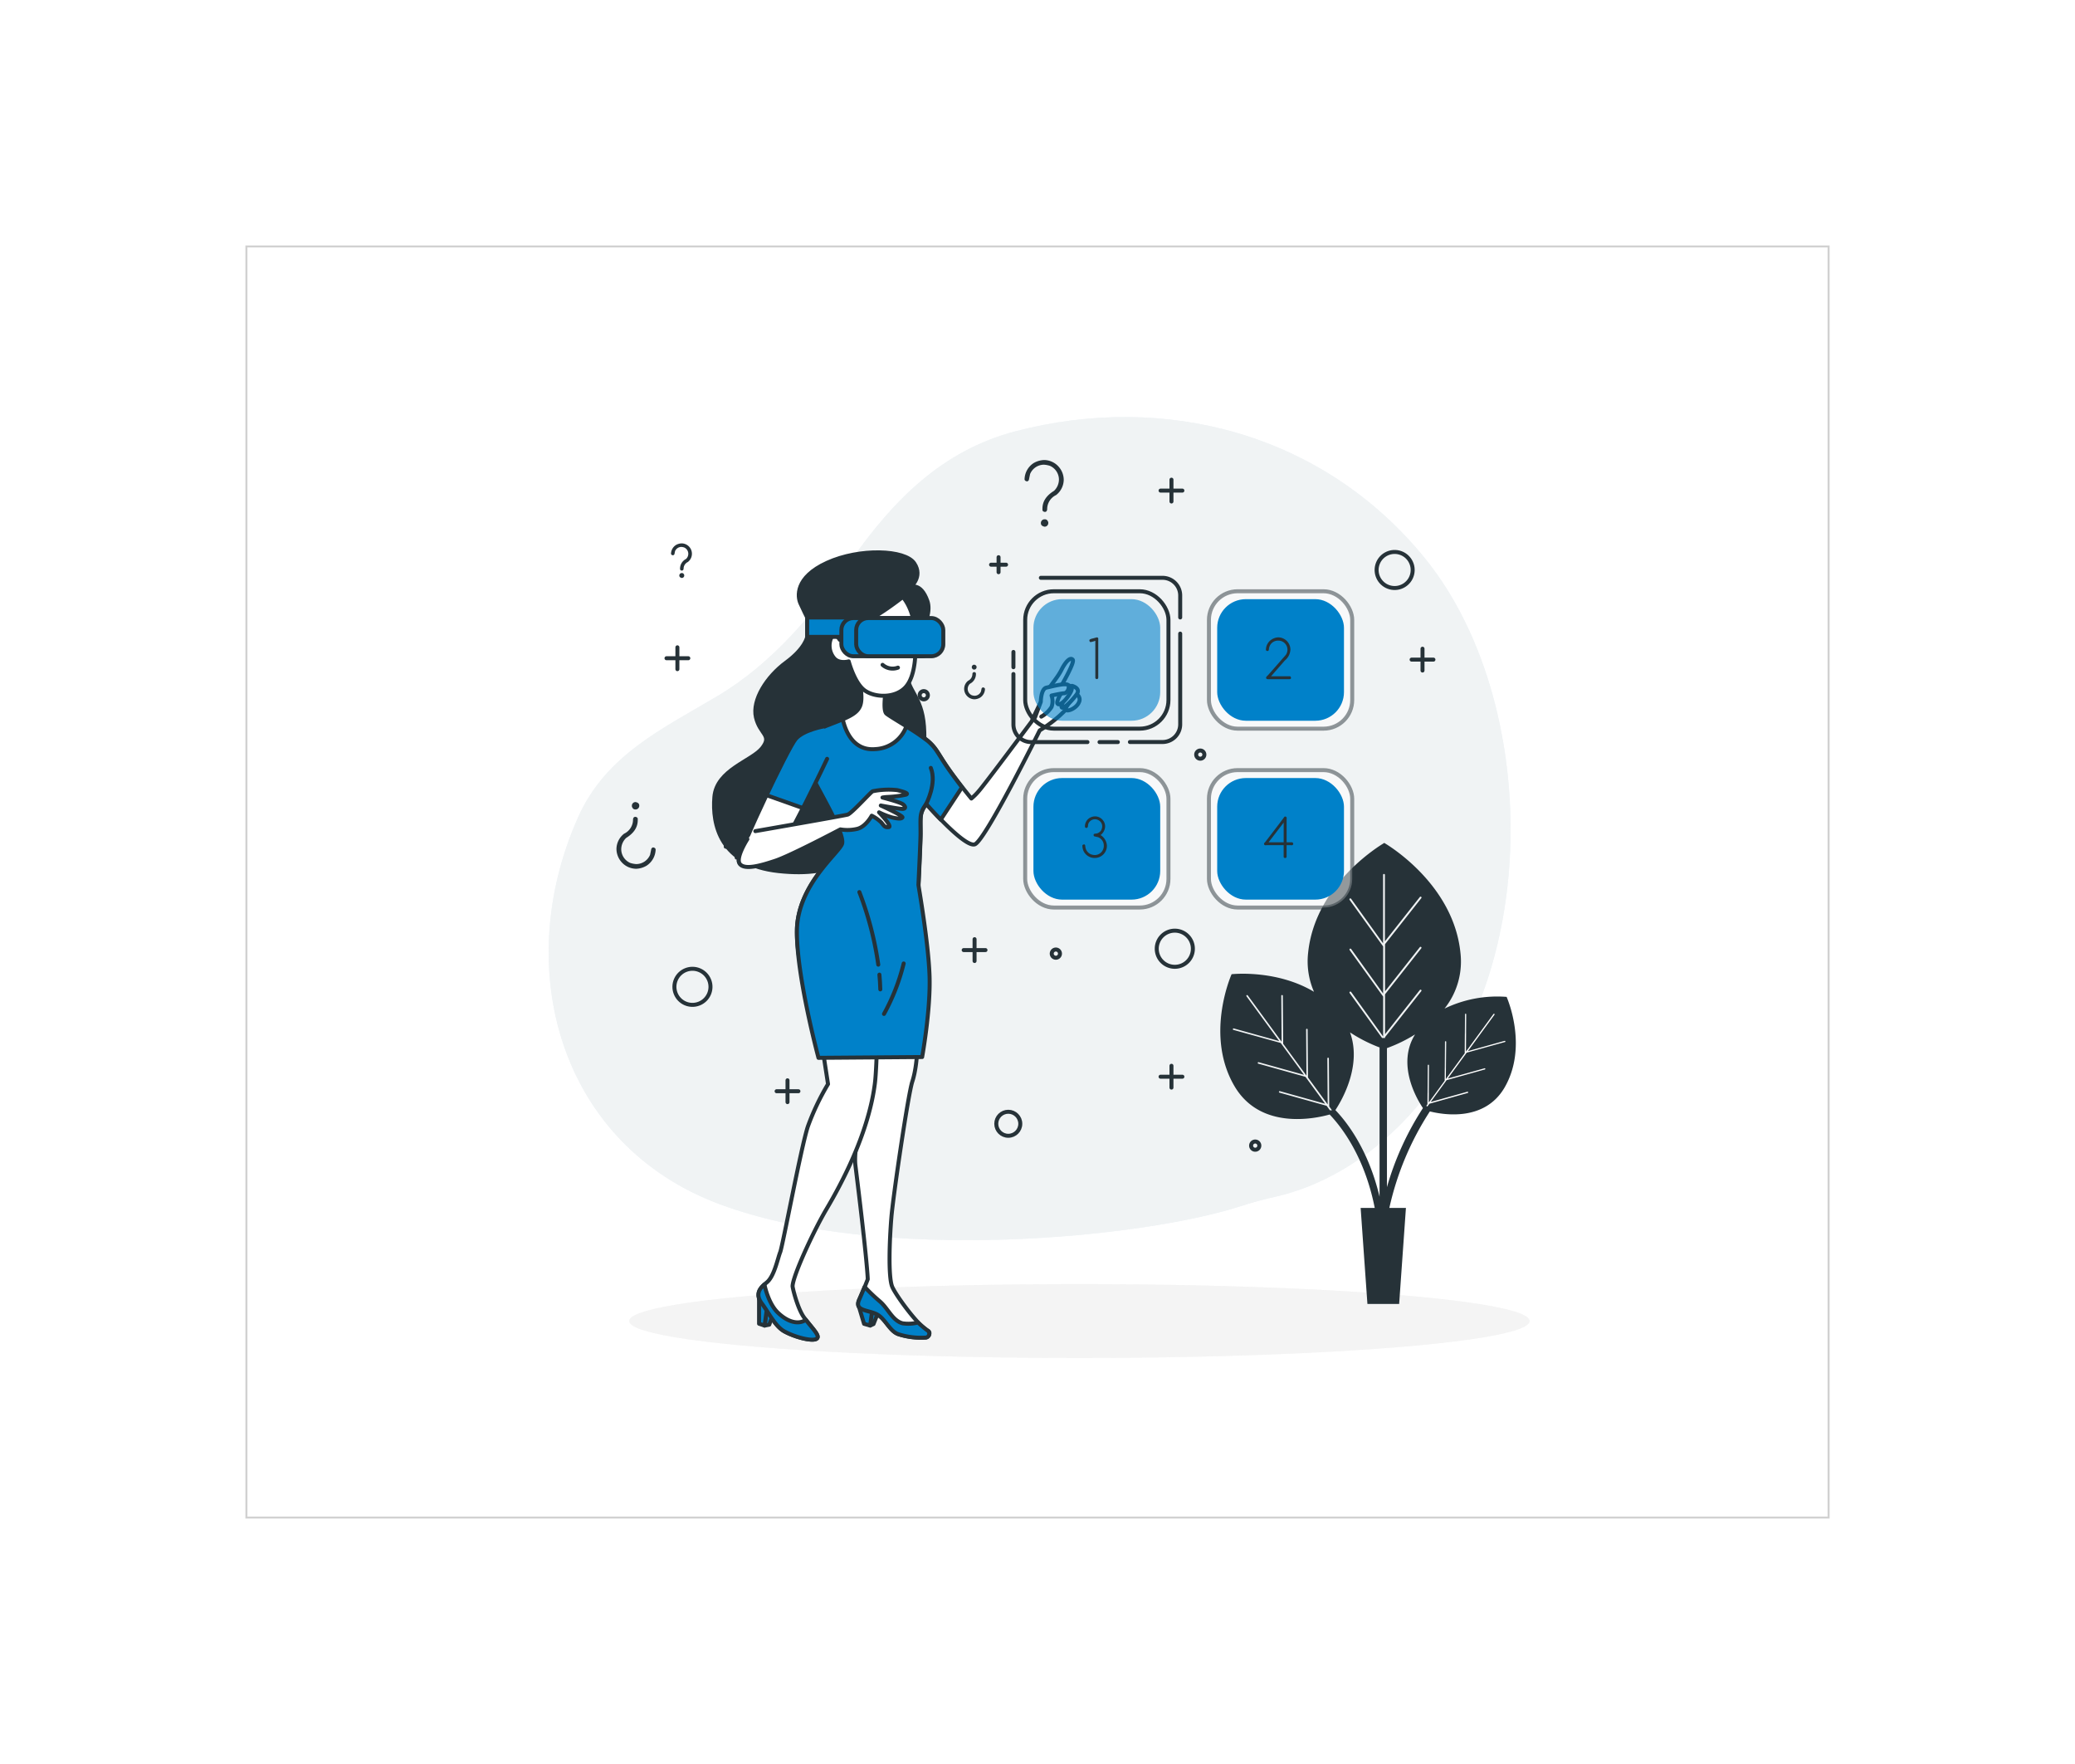 <svg xmlns="http://www.w3.org/2000/svg" xmlns:xlink="http://www.w3.org/1999/xlink" width="520" height="442" viewBox="0 0 520 442">
  <defs>
    <filter id="Path_1586" x="0" y="0" width="520" height="442" filterUnits="userSpaceOnUse">
      <feOffset dy="-1" input="SourceAlpha"/>
      <feGaussianBlur stdDeviation="20.5" result="blur"/>
      <feFlood flood-opacity="0.051"/>
      <feComposite operator="in" in2="blur"/>
      <feComposite in="SourceGraphic"/>
    </filter>
    <clipPath id="clip-path">
      <rect id="Rectangle_203" data-name="Rectangle 203" width="21.834" height="9.566" rx="3" fill="#0081c9" stroke="#263238" stroke-linecap="round" stroke-linejoin="round" stroke-width="1"/>
    </clipPath>
  </defs>
  <g id="Group_154" data-name="Group 154" transform="translate(-989.5 -1821.5)">
    <g transform="matrix(1, 0, 0, 1, 989.5, 1821.5)" filter="url(#Path_1586)">
      <g id="Path_1586-2" data-name="Path 1586" transform="translate(61.5 62.5)" fill="#fff">
        <path d="M0,0H397V319H0Z" stroke="none"/>
        <path d="M 0.5 0.5 L 0.5 318.5 L 396.5 318.5 L 396.5 0.5 L 0.5 0.5 M 0 0 L 397 0 L 397 319 L 0 319 L 0 0 Z" stroke="none" fill="rgba(0,0,0,0.18)"/>
      </g>
    </g>
    <g id="freepik--background-simple--inject-3" transform="translate(1127 1926)">
      <path id="Path_658" data-name="Path 658" d="M221.9,254.678c2.868-.938,5.786-1.69,8.721-2.356,8.993-2.035,30-9.653,45.587-37.513,20.354-36.391,16.653-91.9-8.635-122.742S202.811,50.742,165.186,60.61c-18.337,4.811-30.562,17.27-41.122,32.314-9.2,13.094-19.552,25.72-33.479,34-13.8,8.21-27.972,14.754-34.935,30.352-16.956,37.951-4.564,82.114,35.521,97C131.62,269.308,197.512,262.678,221.9,254.678Z" transform="translate(-48.263 -57.022)" fill="#e8f1f5"/>
      <path id="Path_659" data-name="Path 659" d="M221.9,254.678c2.868-.938,5.786-1.69,8.721-2.356,8.993-2.035,30-9.653,45.587-37.513,20.354-36.391,16.653-91.9-8.635-122.742S202.811,50.742,165.186,60.61c-18.337,4.811-30.562,17.27-41.122,32.314-9.2,13.094-19.552,25.72-33.479,34-13.8,8.21-27.972,14.754-34.935,30.352-16.956,37.951-4.564,82.114,35.521,97C131.62,269.308,197.512,262.678,221.9,254.678Z" transform="translate(-48.263 -57.022)" fill="#f4f4f4" opacity="0.7"/>
    </g>
    <g id="freepik--Ground--inject-3" transform="translate(1147.192 2143.258)">
      <ellipse id="Ellipse_29" data-name="Ellipse 29" cx="112.818" cy="9.252" rx="112.818" ry="9.252" transform="translate(0 0)" fill="#f4f4f4"/>
      <ellipse id="Ellipse_30" data-name="Ellipse 30" cx="112.818" cy="9.252" rx="112.818" ry="9.252" transform="translate(0 0)" fill="#f4f4f4" opacity="0.5"/>
    </g>
    <g id="freepik--Plants--inject-3" transform="translate(1295.318 2032.692)">
      <path id="Path_660" data-name="Path 660" d="M392.91,268.624h0v-.031h0a30.326,30.326,0,0,0-15.574,2.936,18.917,18.917,0,0,0,4-13.915c-1.7-17.067-17.813-26.837-19.053-27.571V230h-.08v.043c-1.234.734-17.344,10.485-19.053,27.571a18.978,18.978,0,0,0,1.48,9.708c-9.073-5.422-19.651-4.509-20.626-4.41v0h-.037v.031c-.475,1.1-6.532,15.654.74,28.027,6.507,11.059,20.144,8.135,23.851,7.1,3.115,3.269,8.783,10.708,11.293,23.407h-3.534l1.7,24.055h7.95l1.7-24.055h-4.157a73.478,73.478,0,0,1,10.152-24.184c3.7.919,13.748,2.467,18.695-5.934C398.208,281.329,393.3,269.518,392.91,268.624Zm-30.944-.093-8.407-11.67a.23.23,0,1,1,.376-.265l8.018,11.17V255.948h0l-8.407-11.67a.234.234,0,0,1,.056-.321.228.228,0,0,1,.321.056l8.018,11.17V238.018a.228.228,0,0,1,.228-.228.234.234,0,0,1,.228.228v16.653l8.758-11.1a.231.231,0,1,1,.364.284l-9.085,11.522v11.818l8.721-11.065a.231.231,0,0,1,.364.284l-9.085,11.522v10l8.721-11.065a.228.228,0,0,1,.321-.037.234.234,0,0,1,.043.321l-9.085,11.522v.216h-.746l-8.129-11.263a.234.234,0,0,1,.056-.321.228.228,0,0,1,.321.056l8.018,11.17v-9.992Zm-13.347,28.483-.833-1.135-11.818-3.294a.192.192,0,0,1,.1-.37l11.355,3.164-4.934-6.754-11.824-3.3a.185.185,0,0,1-.129-.234.191.191,0,0,1,.234-.13l11.355,3.164-5.841-7.987-11.818-3.263a.191.191,0,1,1,.1-.364l11.355,3.164-8.21-11.232a.2.2,0,0,1,.043-.271.191.191,0,0,1,.265.043l8.493,11.62-.08-11.516a.185.185,0,0,1,.185-.191.191.191,0,0,1,.2.191l.086,12.027h0l5.835,7.981-.086-11.553a.191.191,0,0,1,.191-.191.185.185,0,0,1,.191.185l.086,12.027h0l4.934,6.748-.08-11.522a.191.191,0,0,1,.382,0l.086,12.027h0l.7.968Zm1.338,0c1.727-2.621,6.7-11.238,3.7-19.521a37.685,37.685,0,0,0,7.4,3.769v37.4c-2.726-11.46-7.87-18.343-11.01-21.643Zm12.953,19.336V281.434a37.428,37.428,0,0,0,7.05-3.436c-4.743,7.605.567,16.388,1.968,18.461a73.091,73.091,0,0,0-9.042,19.892ZM392.484,279.9l-9.591,2.671-4.737,6.482,9.215-2.566a.154.154,0,0,1,.191.1.16.16,0,0,1-.111.191l-9.591,2.677-4,5.477,9.209-2.572a.16.16,0,0,1,.191.111.154.154,0,0,1-.1.191l-9.616,2.708-.506.685c-.093-.049-.179-.1-.265-.16l.29-.395h0l.074-9.758a.154.154,0,1,1,.308,0l-.068,9.344,4-5.477h0l.074-9.758a.154.154,0,1,1,.308,0l-.1,9.351,4.737-6.476h0l.074-9.764a.154.154,0,0,1,.154-.154.16.16,0,0,1,.154.16l-.068,9.344,6.9-9.431a.154.154,0,1,1,.247.185l-6.661,9.116,9.215-2.572a.156.156,0,0,1,.08.3Z" transform="translate(-321.155 -230)" fill="#263238"/>
    </g>
    <g id="freepik--Graphics--inject-3" transform="translate(1143.985 1936.768)">
      <line id="Line_19" data-name="Line 19" y2="5.471" transform="translate(30.124 94.153)" fill="none" stroke="#263238" stroke-linecap="round" stroke-linejoin="round" stroke-width="1"/>
      <line id="Line_20" data-name="Line 20" x1="5.471" transform="translate(27.386 96.886)" fill="none" stroke="#263238" stroke-linecap="round" stroke-linejoin="round" stroke-width="1"/>
      <line id="Line_21" data-name="Line 21" y2="5.471" transform="translate(202 47.277)" fill="none" stroke="#263238" stroke-linecap="round" stroke-linejoin="round" stroke-width="1"/>
      <line id="Line_22" data-name="Line 22" x1="5.471" transform="translate(199.267 50.01)" fill="none" stroke="#263238" stroke-linecap="round" stroke-linejoin="round" stroke-width="1"/>
      <line id="Line_23" data-name="Line 23" y2="5.471" transform="translate(89.743 120.059)" fill="none" stroke="#263238" stroke-linecap="round" stroke-linejoin="round" stroke-width="1"/>
      <line id="Line_24" data-name="Line 24" x1="5.471" transform="translate(87.011 122.791)" fill="none" stroke="#263238" stroke-linecap="round" stroke-linejoin="round" stroke-width="1"/>
      <line id="Line_25" data-name="Line 25" y2="5.471" transform="translate(139.087 4.922)" fill="none" stroke="#263238" stroke-linecap="round" stroke-linejoin="round" stroke-width="1"/>
      <line id="Line_26" data-name="Line 26" x1="5.471" transform="translate(136.354 7.661)" fill="none" stroke="#263238" stroke-linecap="round" stroke-linejoin="round" stroke-width="1"/>
      <line id="Line_27" data-name="Line 27" y2="5.471" transform="translate(139.087 151.78)" fill="none" stroke="#263238" stroke-linecap="round" stroke-linejoin="round" stroke-width="1"/>
      <line id="Line_28" data-name="Line 28" x1="5.471" transform="translate(136.354 154.519)" fill="none" stroke="#263238" stroke-linecap="round" stroke-linejoin="round" stroke-width="1"/>
      <line id="Line_29" data-name="Line 29" y2="3.762" transform="translate(95.757 24.345)" fill="none" stroke="#263238" stroke-linecap="round" stroke-linejoin="round" stroke-width="1"/>
      <line id="Line_30" data-name="Line 30" x1="3.762" transform="translate(93.876 26.226)" fill="none" stroke="#263238" stroke-linecap="round" stroke-linejoin="round" stroke-width="1"/>
      <line id="Line_31" data-name="Line 31" y2="5.477" transform="translate(15.272 46.926)" fill="none" stroke="#263238" stroke-linecap="round" stroke-linejoin="round" stroke-width="1"/>
      <line id="Line_32" data-name="Line 32" x1="5.471" transform="translate(12.539 49.664)" fill="none" stroke="#263238" stroke-linecap="round" stroke-linejoin="round" stroke-width="1"/>
      <line id="Line_33" data-name="Line 33" y2="5.471" transform="translate(42.867 155.419)" fill="none" stroke="#263238" stroke-linecap="round" stroke-linejoin="round" stroke-width="1"/>
      <line id="Line_34" data-name="Line 34" x1="5.471" transform="translate(40.135 158.158)" fill="none" stroke="#263238" stroke-linecap="round" stroke-linejoin="round" stroke-width="1"/>
      <circle id="Ellipse_31" data-name="Ellipse 31" cx="4.521" cy="4.521" r="4.521" transform="matrix(0.25, -0.968, 0.968, 0.25, 189.509, 30.797)" fill="none" stroke="#263238" stroke-linecap="round" stroke-linejoin="round" stroke-width="1"/>
      <path id="Path_661" data-name="Path 661" d="M304.375,270.191a4.527,4.527,0,1,1-4.521-4.521A4.527,4.527,0,0,1,304.375,270.191Z" transform="translate(-159.922 -147.745)" fill="none" stroke="#263238" stroke-linecap="round" stroke-linejoin="round" stroke-width="1"/>
      <circle id="Ellipse_32" data-name="Ellipse 32" cx="4.521" cy="4.521" r="4.521" transform="translate(13.171 129.473) rotate(-21.75)" fill="none" stroke="#263238" stroke-linecap="round" stroke-linejoin="round" stroke-width="1"/>
      <circle id="Ellipse_33" data-name="Ellipse 33" cx="3.01" cy="3.01" r="3.01" transform="translate(95.183 163.302)" fill="none" stroke="#263238" stroke-linecap="round" stroke-linejoin="round" stroke-width="1"/>
      <path id="Path_662" data-name="Path 662" d="M313.39,193.52a1.024,1.024,0,1,1-.3-.73A1.03,1.03,0,0,1,313.39,193.52Z" transform="translate(-166.057 -119.702)" fill="none" stroke="#263238" stroke-linecap="round" stroke-linejoin="round" stroke-width="1"/>
      <path id="Path_663" data-name="Path 663" d="M201.052,169.471a1.03,1.03,0,1,1-.489-.958,1.03,1.03,0,0,1,.489.958Z" transform="translate(-123.009 -110.456)" fill="none" stroke="#263238" stroke-linecap="round" stroke-linejoin="round" stroke-width="1"/>
      <path id="Path_664" data-name="Path 664" d="M254.72,274.36a1.03,1.03,0,1,1-1.03-1.03,1.03,1.03,0,0,1,1.03,1.03Z" transform="translate(-143.574 -150.681)" fill="none" stroke="#263238" stroke-linecap="round" stroke-linejoin="round" stroke-width="1"/>
      <path id="Path_665" data-name="Path 665" d="M335.72,352.36a1.03,1.03,0,1,1-1.03-1.03A1.03,1.03,0,0,1,335.72,352.36Z" transform="translate(-174.614 -180.571)" fill="none" stroke="#263238" stroke-linecap="round" stroke-linejoin="round" stroke-width="1"/>
      <path id="Path_666" data-name="Path 666" d="M246.569,74.48a4.934,4.934,0,0,1,3.7,1.8,5,5,0,0,1,1.16,3.176,4.934,4.934,0,0,1-1.912,3.8,3.91,3.91,0,0,0-2.239,3.608c-.062.419-.253.617-.567.617s-.617-.241-.617-.469v-.358c0-1.783.962-3.263,2.9-4.453a3.96,3.96,0,0,0,1.234-2.887A3.788,3.788,0,0,0,248,75.948a5.841,5.841,0,0,0-1.579-.3A3.784,3.784,0,0,0,243,77.983l-.315,1.53c-.167.216-.321.321-.456.321-.432-.086-.617-.278-.617-.561a4.982,4.982,0,0,1,2.282-4.034A5.551,5.551,0,0,1,246.569,74.48Zm0,14.852h.154c.389,0,.666.247.833.746v.241a.907.907,0,0,1-.938.864c-.617-.13-.913-.419-.913-.876a.925.925,0,0,1,.851-.975Z" transform="translate(-139.34 -74.48)" fill="#263238"/>
      <path id="Path_667" data-name="Path 667" d="M80.654,230.139a4.934,4.934,0,0,1-3.7-1.807,5.027,5.027,0,0,1-1.153-3.176,4.934,4.934,0,0,1,1.912-3.8,3.9,3.9,0,0,0,2.239-3.608c.062-.419.253-.617.567-.617s.617.241.617.469v.358c0,1.783-.968,3.263-2.9,4.453A3.96,3.96,0,0,0,77,225.3a3.772,3.772,0,0,0,2.227,3.368,5.841,5.841,0,0,0,1.579.3,3.784,3.784,0,0,0,3.423-2.331l.315-1.523c.167-.222.321-.327.456-.327.432.086.617.278.617.567a4.988,4.988,0,0,1-2.282,4.028,5.551,5.551,0,0,1-2.683.765Zm0-14.859H80.5c-.389,0-.666-.247-.833-.746v-.241a.907.907,0,0,1,.938-.864c.617.13.913.419.913.876a.925.925,0,0,1-.851.975Z" transform="translate(-75.8 -127.726)" fill="#263238"/>
      <path id="Path_668" data-name="Path 668" d="M100.626,108.34a2.6,2.6,0,0,1,1.554,4.675,1.85,1.85,0,0,0-1.055,1.69c-.043.3-.2.45-.45.45a.419.419,0,0,1-.438-.382v-.179a2.726,2.726,0,0,1,1.5-2.35,1.789,1.789,0,0,0,.567-1.326,1.727,1.727,0,0,0-1.024-1.548,2.689,2.689,0,0,0-.728-.142,1.733,1.733,0,0,0-1.573,1.073l-.16.777a.518.518,0,0,1-.389.247c-.3-.062-.456-.21-.456-.432a2.665,2.665,0,0,1,1.234-2.146,2.985,2.985,0,0,1,1.412-.407Zm0,7.439h.1c.259,0,.45.167.561.5v.154a.617.617,0,0,1-.617.574c-.395-.086-.617-.278-.617-.617a.617.617,0,0,1,.549-.611Z" transform="translate(-84.3 -87.455)" fill="#263238"/>
      <path id="Path_669" data-name="Path 669" d="M219.642,166.292a2.615,2.615,0,0,1-1.968-.962,2.566,2.566,0,0,1,.413-3.7,1.85,1.85,0,0,0,1.049-1.7c.049-.3.2-.45.456-.45a.41.41,0,0,1,.432.389v.179a2.72,2.72,0,0,1-1.5,2.35,1.8,1.8,0,0,0-.567,1.326,1.746,1.746,0,0,0,1.024,1.548,2.671,2.671,0,0,0,.728.136,1.733,1.733,0,0,0,1.573-1.073l.167-.777a.5.5,0,0,1,.382-.247c.3.068.456.21.456.432a2.646,2.646,0,0,1-1.234,2.146A2.992,2.992,0,0,1,219.642,166.292Zm0-7.445h-.093c-.265,0-.456-.167-.567-.5v-.154a.617.617,0,0,1,.617-.574c.389.086.586.284.586.617a.617.617,0,0,1-.524.611Z" transform="translate(-129.936 -106.34)" fill="#263238"/>
    </g>
    <g id="freepik--Character--inject-3" transform="translate(1168.431 1959.907)">
      <path id="Path_670" data-name="Path 670" d="M164.621,120.744s3.288-2.566,1-6-13.7-3.855-21.841-.142-7.4,8.567-6.7,10.134,1.709,3.571,1.709,3.571v4.854s-.426,2.856-5.28,6.421-8.567,9.418-7.568,13.736,4.145,4.429,1.573,7.71-11.423,5.422-11.99,12.274,1.425,16.993,16.129,18.559,20.7-3.565,27.978-12.564,8.993-15.845,8.425-23.7-4.429-8.993-4.281-13.847,6.846-12.7,5.138-17.554S164.621,120.744,164.621,120.744Z" transform="translate(-115.434 -111.996)" fill="#263238" stroke="#263238" stroke-linecap="round" stroke-linejoin="round" stroke-width="1"/>
      <path id="Path_671" data-name="Path 671" d="M164.683,160.451s1.147,4.422.29,6.563-3.288,3-8.425,5-6,7.4-4,11.849,8.851,15.42,7.852,17.844-11.1,10.282-11.275,21.557S155.3,249.67,155.3,249.67H177.71s2.424-46.259,2.424-50.676-.284-5,1.425-7.4c0,0,9.566,10.991,12.138,10.134s16.271-28.551,16.271-28.551a34.262,34.262,0,0,0,4.854-3.565c2-1.85,3.139-2.856,2.572-4.854a3.084,3.084,0,0,0-2.288-2.282s3.7-6.285,3.146-6.994-1.715.284-2.856,2.566-3.288,4.287-5.144,8.018-2.282,4.854-2.282,4.854S196.09,186.856,194.69,188.4a14.513,14.513,0,0,1-1.85,1.85s-3.571-4.318-6-7.852-2.714-4.712-4.854-6.569-9.425-6-10.424-6.853-.142-6-.142-6Z" transform="translate(-128.345 -128.573)" fill="#fff" stroke="#263238" stroke-linecap="round" stroke-linejoin="round" stroke-width="1"/>
      <path id="Path_672" data-name="Path 672" d="M261.059,169.69a1.48,1.48,0,0,1,.567,2c-.567,1.431-2.856,2.43-3.281,1.85S261.059,169.69,261.059,169.69Z" transform="translate(-170.184 -134.105)" fill="#fff" stroke="#263238" stroke-linecap="round" stroke-linejoin="round" stroke-width="1"/>
      <path id="Path_673" data-name="Path 673" d="M259.267,166.22s2.288.574,1.147,2.14-3.288,3.7-3.7,3.288.715-2,.857-2.572A21.451,21.451,0,0,1,259.267,166.22Z" transform="translate(-169.539 -132.775)" fill="#fff" stroke="#263238" stroke-linecap="round" stroke-linejoin="round" stroke-width="1"/>
      <path id="Path_674" data-name="Path 674" d="M256.19,167.485s-1.85,2.85-1.141,3.281,2.424-1.431,3.281-3.139S257.319,165.487,256.19,167.485Z" transform="translate(-168.874 -132.751)" fill="#fff" stroke="#263238" stroke-linecap="round" stroke-linejoin="round" stroke-width="1"/>
      <path id="Path_675" data-name="Path 675" d="M247.443,173.685a7.19,7.19,0,0,0,2.566-2.424,4.317,4.317,0,0,0,0-2.856s2.572-.574,3.139-.574,1.289-.857,1.147-1.85-4.145.142-5.551.432-1.431,3.565-1.431,3.565l-1.443,3.88" transform="translate(-165.418 -132.53)" fill="#fff" stroke="#263238" stroke-linecap="round" stroke-linejoin="round" stroke-width="1"/>
      <path id="Path_676" data-name="Path 676" d="M188.329,305s.53,8.16-1.234,13.569c-1.067,3.263-4.817,28.81-5.243,34.047-.487,5.971-.783,14.68.167,17.239.728,1.961,6.6,10.029,9.024,11.164.734.345.241,1.567-.567,1.665a18.559,18.559,0,0,1-6.846-.851c-2.239-.79-3.269-4-5.5-5.052s-5.551-.789-4.318-3.577,2.122-5.126,2.122-5.126-.086-4.318-3.084-28.459c-.728-5.81,3.5-18.584,3.5-21.668s-1.85-12.644-1.85-12.644Z" transform="translate(-137.403 -185.956)" fill="#fff" stroke="#263238" stroke-linecap="round" stroke-linejoin="round" stroke-width="1"/>
      <path id="Path_677" data-name="Path 677" d="M178.88,424.024l.845-.376,1.005-2.56L179.1,420.7Z" transform="translate(-139.747 -230.293)" fill="#0081c9" stroke="#263238" stroke-linecap="round" stroke-linejoin="round" stroke-width="1"/>
      <path id="Path_678" data-name="Path 678" d="M174.26,418.21l1.32,4.429,1.53.432.481-3.51Z" transform="translate(-137.977 -229.339)" fill="#0081c9" stroke="#263238" stroke-linecap="round" stroke-linejoin="round" stroke-width="1"/>
      <path id="Path_679" data-name="Path 679" d="M191.5,421.421a28.976,28.976,0,0,1-2.523-2.1,9.456,9.456,0,0,1-3.849.21c-2.566-.666-3.633-3.762-5.767-5.551a43.018,43.018,0,0,1-3.7-3.522l-.074-.031c-.358.876-.826,1.986-1.363,3.2-1.234,2.788,2.1,2.517,4.318,3.577s3.263,4.262,5.5,5.052a18.559,18.559,0,0,0,6.846.851.981.981,0,0,0,.611-1.69Z" transform="translate(-137.861 -226.358)" fill="#0081c9" stroke="#263238" stroke-linecap="round" stroke-linejoin="round" stroke-width="1"/>
      <path id="Path_680" data-name="Path 680" d="M163.427,294.75s-.154,15.815-.74,20.354c-.549,4.244-2.43,15.093-12.182,31.567-3.269,5.551-8.444,16.8-8.444,19.269.13,1.005,1.4,5.89,2.967,7.913,2.405,3.115,4.108,4.694,2.936,5.28s-5.329-.469-7.969-1.931c-2.3-1.283-3.83-4.583-5.588-6.927s-.617-3.818,1.234-5.36,2.7-6,3.318-7.537,5.243-26.4,6.939-31.512a61.427,61.427,0,0,1,5.045-10.609l-3.084-20.046Z" transform="translate(-122.37 -182.029)" fill="#fff" stroke="#263238" stroke-linecap="round" stroke-linejoin="round" stroke-width="1"/>
      <path id="Path_681" data-name="Path 681" d="M136,423.6l1.166-.228.925-2.56-1.548-1.24Z" transform="translate(-123.315 -229.86)" fill="#0081c9" stroke="#263238" stroke-linecap="round" stroke-linejoin="round" stroke-width="1"/>
      <path id="Path_682" data-name="Path 682" d="M133.74,413.41v7.365l1.394.463.543-4.028Z" transform="translate(-122.449 -227.5)" fill="#0081c9" stroke="#263238" stroke-linecap="round" stroke-linejoin="round" stroke-width="1"/>
      <path id="Path_683" data-name="Path 683" d="M144.365,418.731c-1.345.413-3.522.1-6.014-2.282-2.2-2.1-3.207-6.168-3.362-7.068-1.536,1.3-2.171,2.757-.617,4.829,1.758,2.344,3.288,5.644,5.588,6.927,2.64,1.462,6.785,2.517,7.969,1.931s-.438-2.1-2.56-4.792a4.316,4.316,0,0,1-1.005.456Z" transform="translate(-122.348 -225.956)" fill="#0081c9" stroke="#263238" stroke-linecap="round" stroke-linejoin="round" stroke-width="1"/>
      <path id="Path_684" data-name="Path 684" d="M186.814,191.844c-2.43-3.571-2.714-4.712-4.854-6.569a55.3,55.3,0,0,0-5.422-3.664,8.684,8.684,0,0,1-7.71,5.662c-5.551.506-7.543-4.5-8.222-7.463-1.11.475-2.467.987-4.058,1.61-5.138,2-6,7.4-4,11.849s8.851,15.42,7.852,17.844-11.1,10.282-11.275,21.557,5.4,31.962,5.4,31.962l25.979-.2s2.165-11.824,1.85-20.459c-.3-8.487-2.751-22.3-2.782-22.7.308-6.464.524-11.54.524-12.866,0-4.429-.284-5,1.425-7.4,0,0,1.591,1.85,3.651,3.935l5.317-8.092C189.342,195.347,187.955,193.5,186.814,191.844Z" transform="translate(-128.344 -137.983)" fill="#0081c9" stroke="#263238" stroke-linecap="round" stroke-linejoin="round" stroke-width="1"/>
      <path id="Path_685" data-name="Path 685" d="M201.66,208.543s2.714-5.138,1.147-8.993" transform="translate(-148.477 -145.547)" fill="none" stroke="#263238" stroke-linecap="round" stroke-linejoin="round" stroke-width="1"/>
      <path id="Path_686" data-name="Path 686" d="M182.64,283.53c.111,1.234.191,2.467.222,3.7" transform="translate(-141.188 -177.729)" fill="none" stroke="#263238" stroke-linecap="round" stroke-linejoin="round" stroke-width="1"/>
      <path id="Path_687" data-name="Path 687" d="M174.5,250a82.952,82.952,0,0,1,4.737,18.183" transform="translate(-138.069 -164.88)" fill="none" stroke="#263238" stroke-linecap="round" stroke-linejoin="round" stroke-width="1"/>
      <path id="Path_688" data-name="Path 688" d="M189.434,279a51.717,51.717,0,0,1-4.934,12.644" transform="translate(-141.901 -175.993)" fill="none" stroke="#263238" stroke-linecap="round" stroke-linejoin="round" stroke-width="1"/>
      <path id="Path_689" data-name="Path 689" d="M146.929,182.65s-5.144.857-7.142,3.146-14.7,29.143-14.273,30.692,6.711.857,9.425-1.85,12.7-23.839,12.7-23.839" transform="translate(-119.293 -139.071)" fill="#0081c9" stroke="#263238" stroke-linecap="round" stroke-linejoin="round" stroke-width="1"/>
      <path id="Path_690" data-name="Path 690" d="M141.569,213.862l-9.122-3.232c-3.633,7.673-7.161,15.741-6.933,16.579.426,1.567,6.711.857,9.425-1.85C136.178,224.113,138.935,219.018,141.569,213.862Z" transform="translate(-119.293 -149.793)" fill="#fff" stroke="#263238" stroke-linecap="round" stroke-linejoin="round" stroke-width="1"/>
      <path id="Path_691" data-name="Path 691" d="M129.652,218.757s22.131-3.855,23.13-4.139,5.847-5.712,6.279-5.853a19.7,19.7,0,0,1,6.168-.284c1.746.432,3,.857,2.14,1.141a27.062,27.062,0,0,1-4.422.567,10.667,10.667,0,0,0-1.431.148s4.429,1.141,5.144,1.709.709,1.141-.148,1.141-5.422-.851-5.422-.851,5.711,2.566,5.422,3-1.283.284-2.566,0a19.158,19.158,0,0,1-3.288-1.289s3.429,3.571,2.43,3.7-1.141-.284-1.85-1.141a9.549,9.549,0,0,0-2.424-1.715s-1.431,2.714-3.571,3.281a10.621,10.621,0,0,1-4.281.148s-12.422,6.563-16.277,7.852-7.6,2.307-8.876.864,1.85-6.279,1.85-6.279" transform="translate(-119.293 -148.909)" fill="#fff" stroke="#263238" stroke-linecap="round" stroke-linejoin="round" stroke-width="1"/>
      <path id="Path_692" data-name="Path 692" d="M164.914,140.827s-1.147-2-2-.715a4.868,4.868,0,0,0,.567,5.28c1.283,1.579,3.7.857,3.7.857s1.425,5.428,4,7.278,7.71,2,10.276-.851,2.714-9,2.288-14.421-3-8.135-3-8.135-6,4.706-9,5.853a31.562,31.562,0,0,1-6,1.567Z" transform="translate(-133.423 -118.941)" fill="#fff" stroke="#263238" stroke-linecap="round" stroke-linejoin="round" stroke-width="1"/>
      <path id="Path_693" data-name="Path 693" d="M187.779,158.383a3.824,3.824,0,0,1-3.849-.7" transform="translate(-141.682 -129.502)" fill="none" stroke="#263238" stroke-linecap="round" stroke-linejoin="round" stroke-width="1"/>
      <rect id="Rectangle_199" data-name="Rectangle 199" width="11.565" height="4.854" transform="translate(23.349 16.317)" fill="#0081c9" stroke="#263238" stroke-linecap="round" stroke-linejoin="round" stroke-width="1"/>
      <rect id="Rectangle_200" data-name="Rectangle 200" width="23.124" height="9.566" rx="3" transform="translate(31.916 16.459)" fill="#0081c9" stroke="#263238" stroke-linecap="round" stroke-linejoin="round" stroke-width="1"/>
      <rect id="Rectangle_201" data-name="Rectangle 201" width="21.834" height="9.566" rx="3" transform="translate(35.629 16.459)" fill="#0081c9"/>
      <g id="Group_89" data-name="Group 89" transform="translate(35.629 16.459)" clip-path="url(#clip-path)">
        <rect id="Rectangle_202" data-name="Rectangle 202" width="21.834" height="9.566" rx="3" fill="#0081c9" opacity="0.3"/>
      </g>
      <rect id="Rectangle_204" data-name="Rectangle 204" width="21.834" height="9.566" rx="3" transform="translate(35.629 16.459)" fill="none" stroke="#263238" stroke-linecap="round" stroke-linejoin="round" stroke-width="1"/>
    </g>
    <g id="freepik--Options--inject-3" transform="translate(1243.467 1966.282)">
      <rect id="Rectangle_205" data-name="Rectangle 205" width="31.771" height="30.463" rx="7.18" transform="translate(5.015 5.348)" fill="#0081c9" opacity="0.6"/>
      <line id="Line_35" data-name="Line 35" y1="3.83" transform="translate(0 18.572)" fill="none" stroke="#263238" stroke-linecap="round" stroke-linejoin="round" stroke-width="1"/>
      <path id="Path_694" data-name="Path 694" d="M255.643,178.468H241.519a4.429,4.429,0,0,1-4.429-4.429V161.42" transform="translate(-237.09 -137.31)" fill="none" stroke="#263238" stroke-linecap="round" stroke-linejoin="round" stroke-width="1"/>
      <line id="Line_36" data-name="Line 36" x1="4.595" transform="translate(21.575 41.159)" fill="none" stroke="#263238" stroke-linecap="round" stroke-linejoin="round" stroke-width="1"/>
      <path id="Path_695" data-name="Path 695" d="M297.021,145v22.729a4.429,4.429,0,0,1-4.429,4.429H284.42" transform="translate(-255.227 -131.017)" fill="none" stroke="#263238" stroke-linecap="round" stroke-linejoin="round" stroke-width="1"/>
      <path id="Path_696" data-name="Path 696" d="M248.24,122.33h30.488a4.429,4.429,0,0,1,4.429,4.429v5.5" transform="translate(-241.363 -122.33)" fill="none" stroke="#263238" stroke-linecap="round" stroke-linejoin="round" stroke-width="1"/>
      <rect id="Rectangle_206" data-name="Rectangle 206" width="35.903" height="34.429" rx="7.18" transform="translate(2.948 3.368)" fill="none" stroke="#263238" stroke-linecap="round" stroke-linejoin="round" stroke-width="1"/>
      <rect id="Rectangle_207" data-name="Rectangle 207" width="35.903" height="34.429" rx="7.18" transform="translate(48.998 3.368)" fill="#fff" stroke="#263238" stroke-linecap="round" stroke-linejoin="round" stroke-width="1" opacity="0.5"/>
      <rect id="Rectangle_208" data-name="Rectangle 208" width="35.903" height="34.429" rx="7.18" transform="translate(2.948 48.184)" fill="#fff" stroke="#263238" stroke-linecap="round" stroke-linejoin="round" stroke-width="1" opacity="0.5"/>
      <rect id="Rectangle_209" data-name="Rectangle 209" width="35.903" height="34.429" rx="7.18" transform="translate(48.998 48.184)" fill="#fff" stroke="#263238" stroke-linecap="round" stroke-linejoin="round" stroke-width="1" opacity="0.5"/>
      <rect id="Rectangle_210" data-name="Rectangle 210" width="31.771" height="30.463" rx="7.18" transform="translate(51.064 5.348)" fill="#0081c9"/>
      <rect id="Rectangle_211" data-name="Rectangle 211" width="31.771" height="30.463" rx="7.18" transform="translate(5.015 50.17)" fill="#0081c9"/>
      <rect id="Rectangle_212" data-name="Rectangle 212" width="31.771" height="30.463" rx="7.18" transform="translate(51.064 50.17)" fill="#0081c9"/>
      <path id="Path_697" data-name="Path 697" d="M269.835,146.51h0c.234.049.345.148.345.3v9.795q-.062.37-.352.37h0c-.253-.049-.382-.148-.382-.3v-9.307a6.088,6.088,0,0,1-1.19.333q-.2,0-.3-.352v-.123c0-.179.339-.339,1.005-.475Z" transform="translate(-248.92 -131.596)" fill="#263238"/>
      <path id="Path_698" data-name="Path 698" d="M342.733,146.52a3.084,3.084,0,0,1,3.084,3.084,3.775,3.775,0,0,1-1.406,2.72l-3.442,3.941h4.663c.179,0,.284.123.327.364s-.154.37-.358.37h-5.514c-.241-.049-.364-.167-.364-.358v-.031c0-.123.16-.339.487-.617l4.435-5.052a2.276,2.276,0,0,0-1.85-3.608h-.086a2.257,2.257,0,0,0-2.177,1.6,3.844,3.844,0,0,0-.123.746c-.086.179-.191.265-.321.265h-.043c-.241-.043-.364-.154-.364-.321a3.084,3.084,0,0,1,1.53-2.634A3.269,3.269,0,0,1,342.733,146.52Z" transform="translate(-276.403 -131.6)" fill="#263238"/>
      <path id="Path_699" data-name="Path 699" d="M268.295,219.24a2.547,2.547,0,0,1,2.029,1.061,2.338,2.338,0,0,1,.475,1.419v.111a2.806,2.806,0,0,1-1.141,2.091,3.306,3.306,0,0,1,1.591,2.689,3.041,3.041,0,0,1-3.022,3.053h-.1a3.084,3.084,0,0,1-2.782-1.85,3.744,3.744,0,0,1-.241-1.234c0-.16.142-.265.419-.321.167,0,.271.13.308.389a2.331,2.331,0,0,0,1.4,2.091,2.88,2.88,0,0,0,.981.191,2.258,2.258,0,0,0,2.1-1.449,2.387,2.387,0,0,0,.16-.765v-.222a2.251,2.251,0,0,0-1.462-2.048l-.913-.2a.4.4,0,0,1-.185-.308v-.031c0-.234.191-.345.58-.345a1.807,1.807,0,0,0,1.32-.833,2.283,2.283,0,0,0,.259-.981,1.727,1.727,0,0,0-1.005-1.585,1.77,1.77,0,0,0-2.517,1.086,4.05,4.05,0,0,1-.1.678c-.136.154-.234.228-.3.228-.265-.062-.4-.16-.4-.3v-.142a2.467,2.467,0,0,1,1.382-2.2A2.806,2.806,0,0,1,268.295,219.24Z" transform="translate(-247.824 -159.467)" fill="#263238"/>
      <path id="Path_700" data-name="Path 700" d="M344.132,219.32h.173q.173,0,.3.315l-.031.253v5.872H345.9c.16,0,.278.136.339.4,0,.154-.1.271-.321.352l-.389-.031h-.962v2.948c0,.142-.123.241-.37.29h0c-.247-.043-.37-.16-.37-.345v-2.893h-4.021l-.617.031c-.179-.074-.271-.179-.271-.321v-.117c0-.068.074-.167.234-.284q4.558-5.94,4.8-6.322A.314.314,0,0,1,344.132,219.32Zm-4.077,6.439h3.781v-4.934Z" transform="translate(-276.112 -159.497)" fill="#263238"/>
    </g>
  </g>
</svg>
